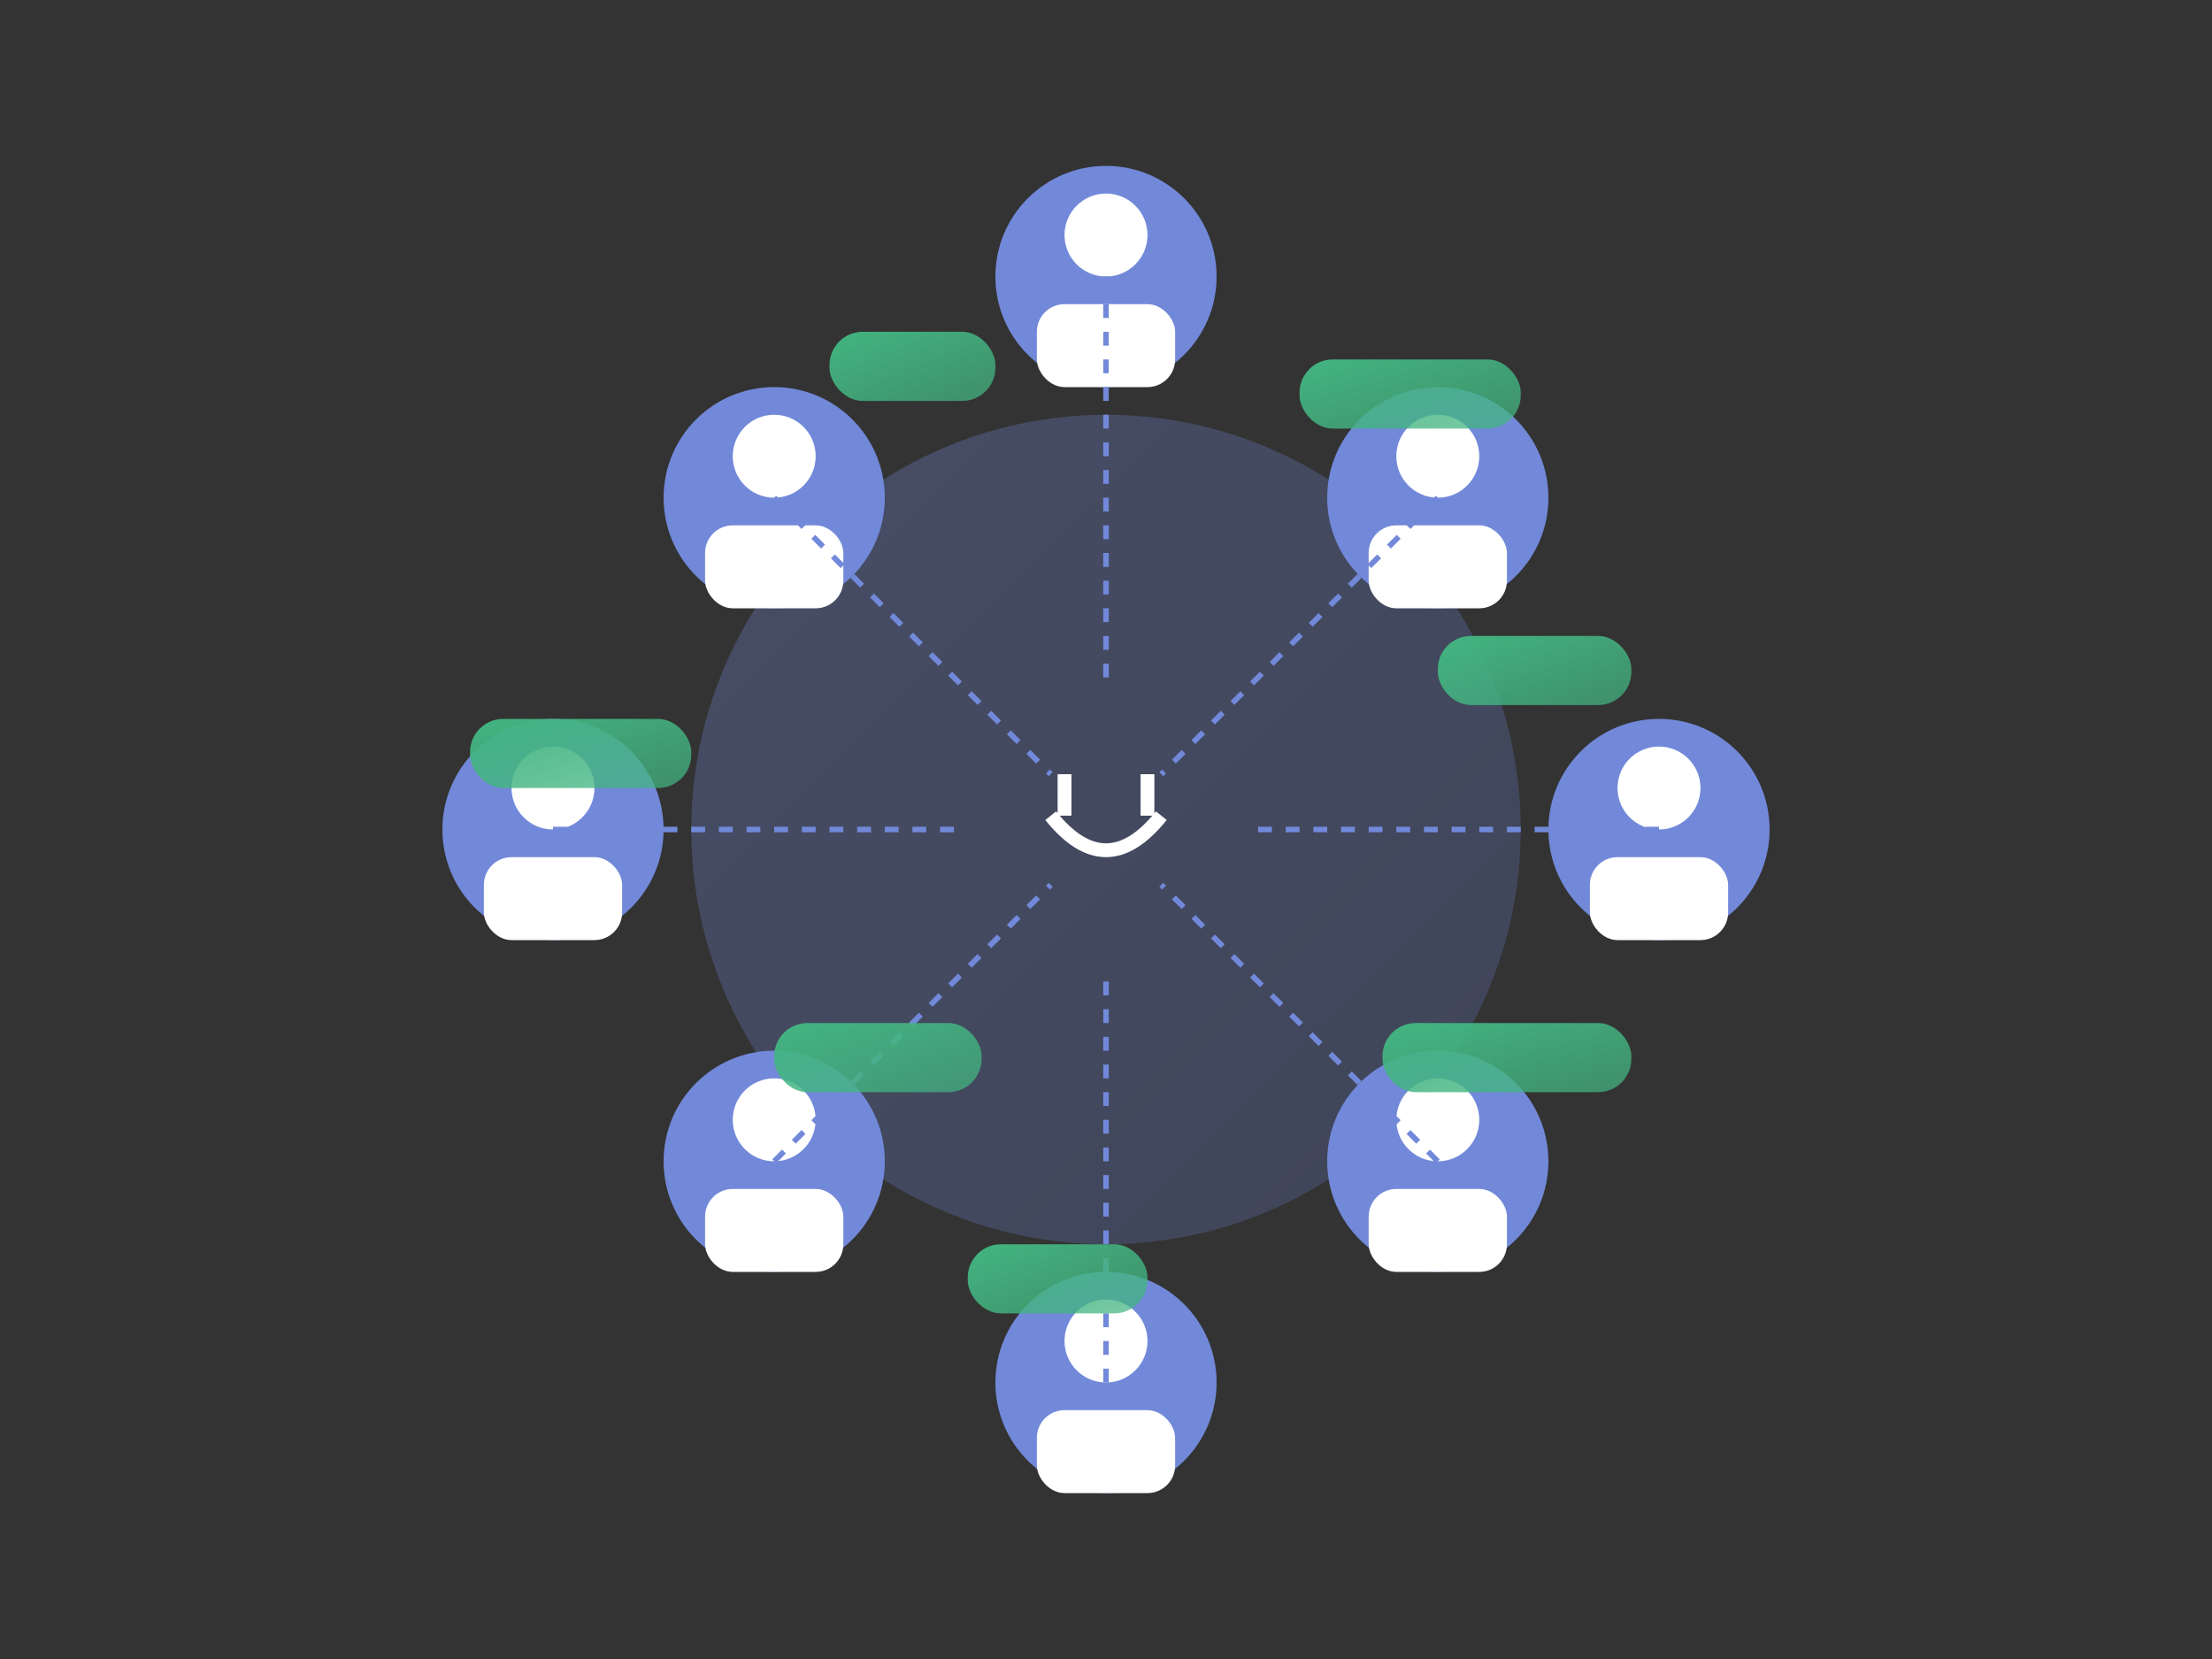 <svg xmlns="http://www.w3.org/2000/svg" width="800" height="600" viewBox="0 0 800 600">
    <rect x="0" y="0" width="800" height="600" fill="#333333" stroke="none"/>
    <defs>
        <linearGradient id="circleGradient" x1="0%" y1="0%" x2="100%" y2="100%">
            <stop offset="0%" stop-color="#7289DA" />
            <stop offset="100%" stop-color="#5B6EAE" />
        </linearGradient>
        <linearGradient id="bubbleGradient" x1="0%" y1="0%" x2="100%" y2="100%">
            <stop offset="0%" stop-color="#43B581" />
            <stop offset="100%" stop-color="#43B581" stop-opacity="0.7" />
        </linearGradient>
    </defs>
    
    <!-- Central Circle -->
    <circle cx="400" cy="300" r="150" fill="url(#circleGradient)" opacity="0.3" />
    
    <!-- People Around -->
    <g transform="translate(400, 300)">
        <!-- Person 1 -->
        <g transform="translate(-120, -120)">
            <circle cx="0" cy="0" r="40" fill="#7289DA" />
            <circle cx="0" cy="-15" r="15" fill="#FFFFFF" />
            <rect x="-25" y="10" width="50" height="30" rx="10" fill="#FFFFFF" />
        </g>
        
        <!-- Person 2 -->
        <g transform="translate(120, -120)">
            <circle cx="0" cy="0" r="40" fill="#7289DA" />
            <circle cx="0" cy="-15" r="15" fill="#FFFFFF" />
            <rect x="-25" y="10" width="50" height="30" rx="10" fill="#FFFFFF" />
        </g>
        
        <!-- Person 3 -->
        <g transform="translate(120, 120)">
            <circle cx="0" cy="0" r="40" fill="#7289DA" />
            <circle cx="0" cy="-15" r="15" fill="#FFFFFF" />
            <rect x="-25" y="10" width="50" height="30" rx="10" fill="#FFFFFF" />
        </g>
        
        <!-- Person 4 -->
        <g transform="translate(-120, 120)">
            <circle cx="0" cy="0" r="40" fill="#7289DA" />
            <circle cx="0" cy="-15" r="15" fill="#FFFFFF" />
            <rect x="-25" y="10" width="50" height="30" rx="10" fill="#FFFFFF" />
        </g>
        
        <!-- Person 5 -->
        <g transform="translate(0, -200)">
            <circle cx="0" cy="0" r="40" fill="#7289DA" />
            <circle cx="0" cy="-15" r="15" fill="#FFFFFF" />
            <rect x="-25" y="10" width="50" height="30" rx="10" fill="#FFFFFF" />
        </g>
        
        <!-- Person 6 -->
        <g transform="translate(200, 0)">
            <circle cx="0" cy="0" r="40" fill="#7289DA" />
            <circle cx="0" cy="-15" r="15" fill="#FFFFFF" />
            <rect x="-25" y="10" width="50" height="30" rx="10" fill="#FFFFFF" />
        </g>
        
        <!-- Person 7 -->
        <g transform="translate(0, 200)">
            <circle cx="0" cy="0" r="40" fill="#7289DA" />
            <circle cx="0" cy="-15" r="15" fill="#FFFFFF" />
            <rect x="-25" y="10" width="50" height="30" rx="10" fill="#FFFFFF" />
        </g>
        
        <!-- Person 8 -->
        <g transform="translate(-200, 0)">
            <circle cx="0" cy="0" r="40" fill="#7289DA" />
            <circle cx="0" cy="-15" r="15" fill="#FFFFFF" />
            <rect x="-25" y="10" width="50" height="30" rx="10" fill="#FFFFFF" />
        </g>
    </g>
    
    <!-- Connection Lines -->
    <line x1="280" y1="180" x2="380" y2="280" stroke="#7289DA" stroke-width="2" stroke-dasharray="5,5" />
    <line x1="520" y1="180" x2="420" y2="280" stroke="#7289DA" stroke-width="2" stroke-dasharray="5,5" />
    <line x1="520" y1="420" x2="420" y2="320" stroke="#7289DA" stroke-width="2" stroke-dasharray="5,5" />
    <line x1="280" y1="420" x2="380" y2="320" stroke="#7289DA" stroke-width="2" stroke-dasharray="5,5" />
    <line x1="400" y1="100" x2="400" y2="250" stroke="#7289DA" stroke-width="2" stroke-dasharray="5,5" />
    <line x1="600" y1="300" x2="450" y2="300" stroke="#7289DA" stroke-width="2" stroke-dasharray="5,5" />
    <line x1="400" y1="500" x2="400" y2="350" stroke="#7289DA" stroke-width="2" stroke-dasharray="5,5" />
    <line x1="200" y1="300" x2="350" y2="300" stroke="#7289DA" stroke-width="2" stroke-dasharray="5,5" />
    
    <!-- Chat Bubbles -->
    <g>
        <rect x="300" y="120" width="60" height="25" rx="12" fill="url(#bubbleGradient)" />
        <rect x="470" y="130" width="80" height="25" rx="12" fill="url(#bubbleGradient)" />
        <rect x="520" y="230" width="70" height="25" rx="12" fill="url(#bubbleGradient)" />
        <rect x="500" y="370" width="90" height="25" rx="12" fill="url(#bubbleGradient)" />
        <rect x="280" y="370" width="75" height="25" rx="12" fill="url(#bubbleGradient)" />
        <rect x="170" y="260" width="80" height="25" rx="12" fill="url(#bubbleGradient)" />
        <rect x="350" y="450" width="65" height="25" rx="12" fill="url(#bubbleGradient)" />
    </g>
    
    <!-- Discord Logo -->
    <g transform="translate(400, 300) scale(0.5)">
        <path d="M-40 -10 Q 0 40 40 -10 M-30 -40 L -30 -10 M 30 -40 L 30 -10" stroke="#FFFFFF" stroke-width="10" fill="transparent" />
    </g>
</svg> 